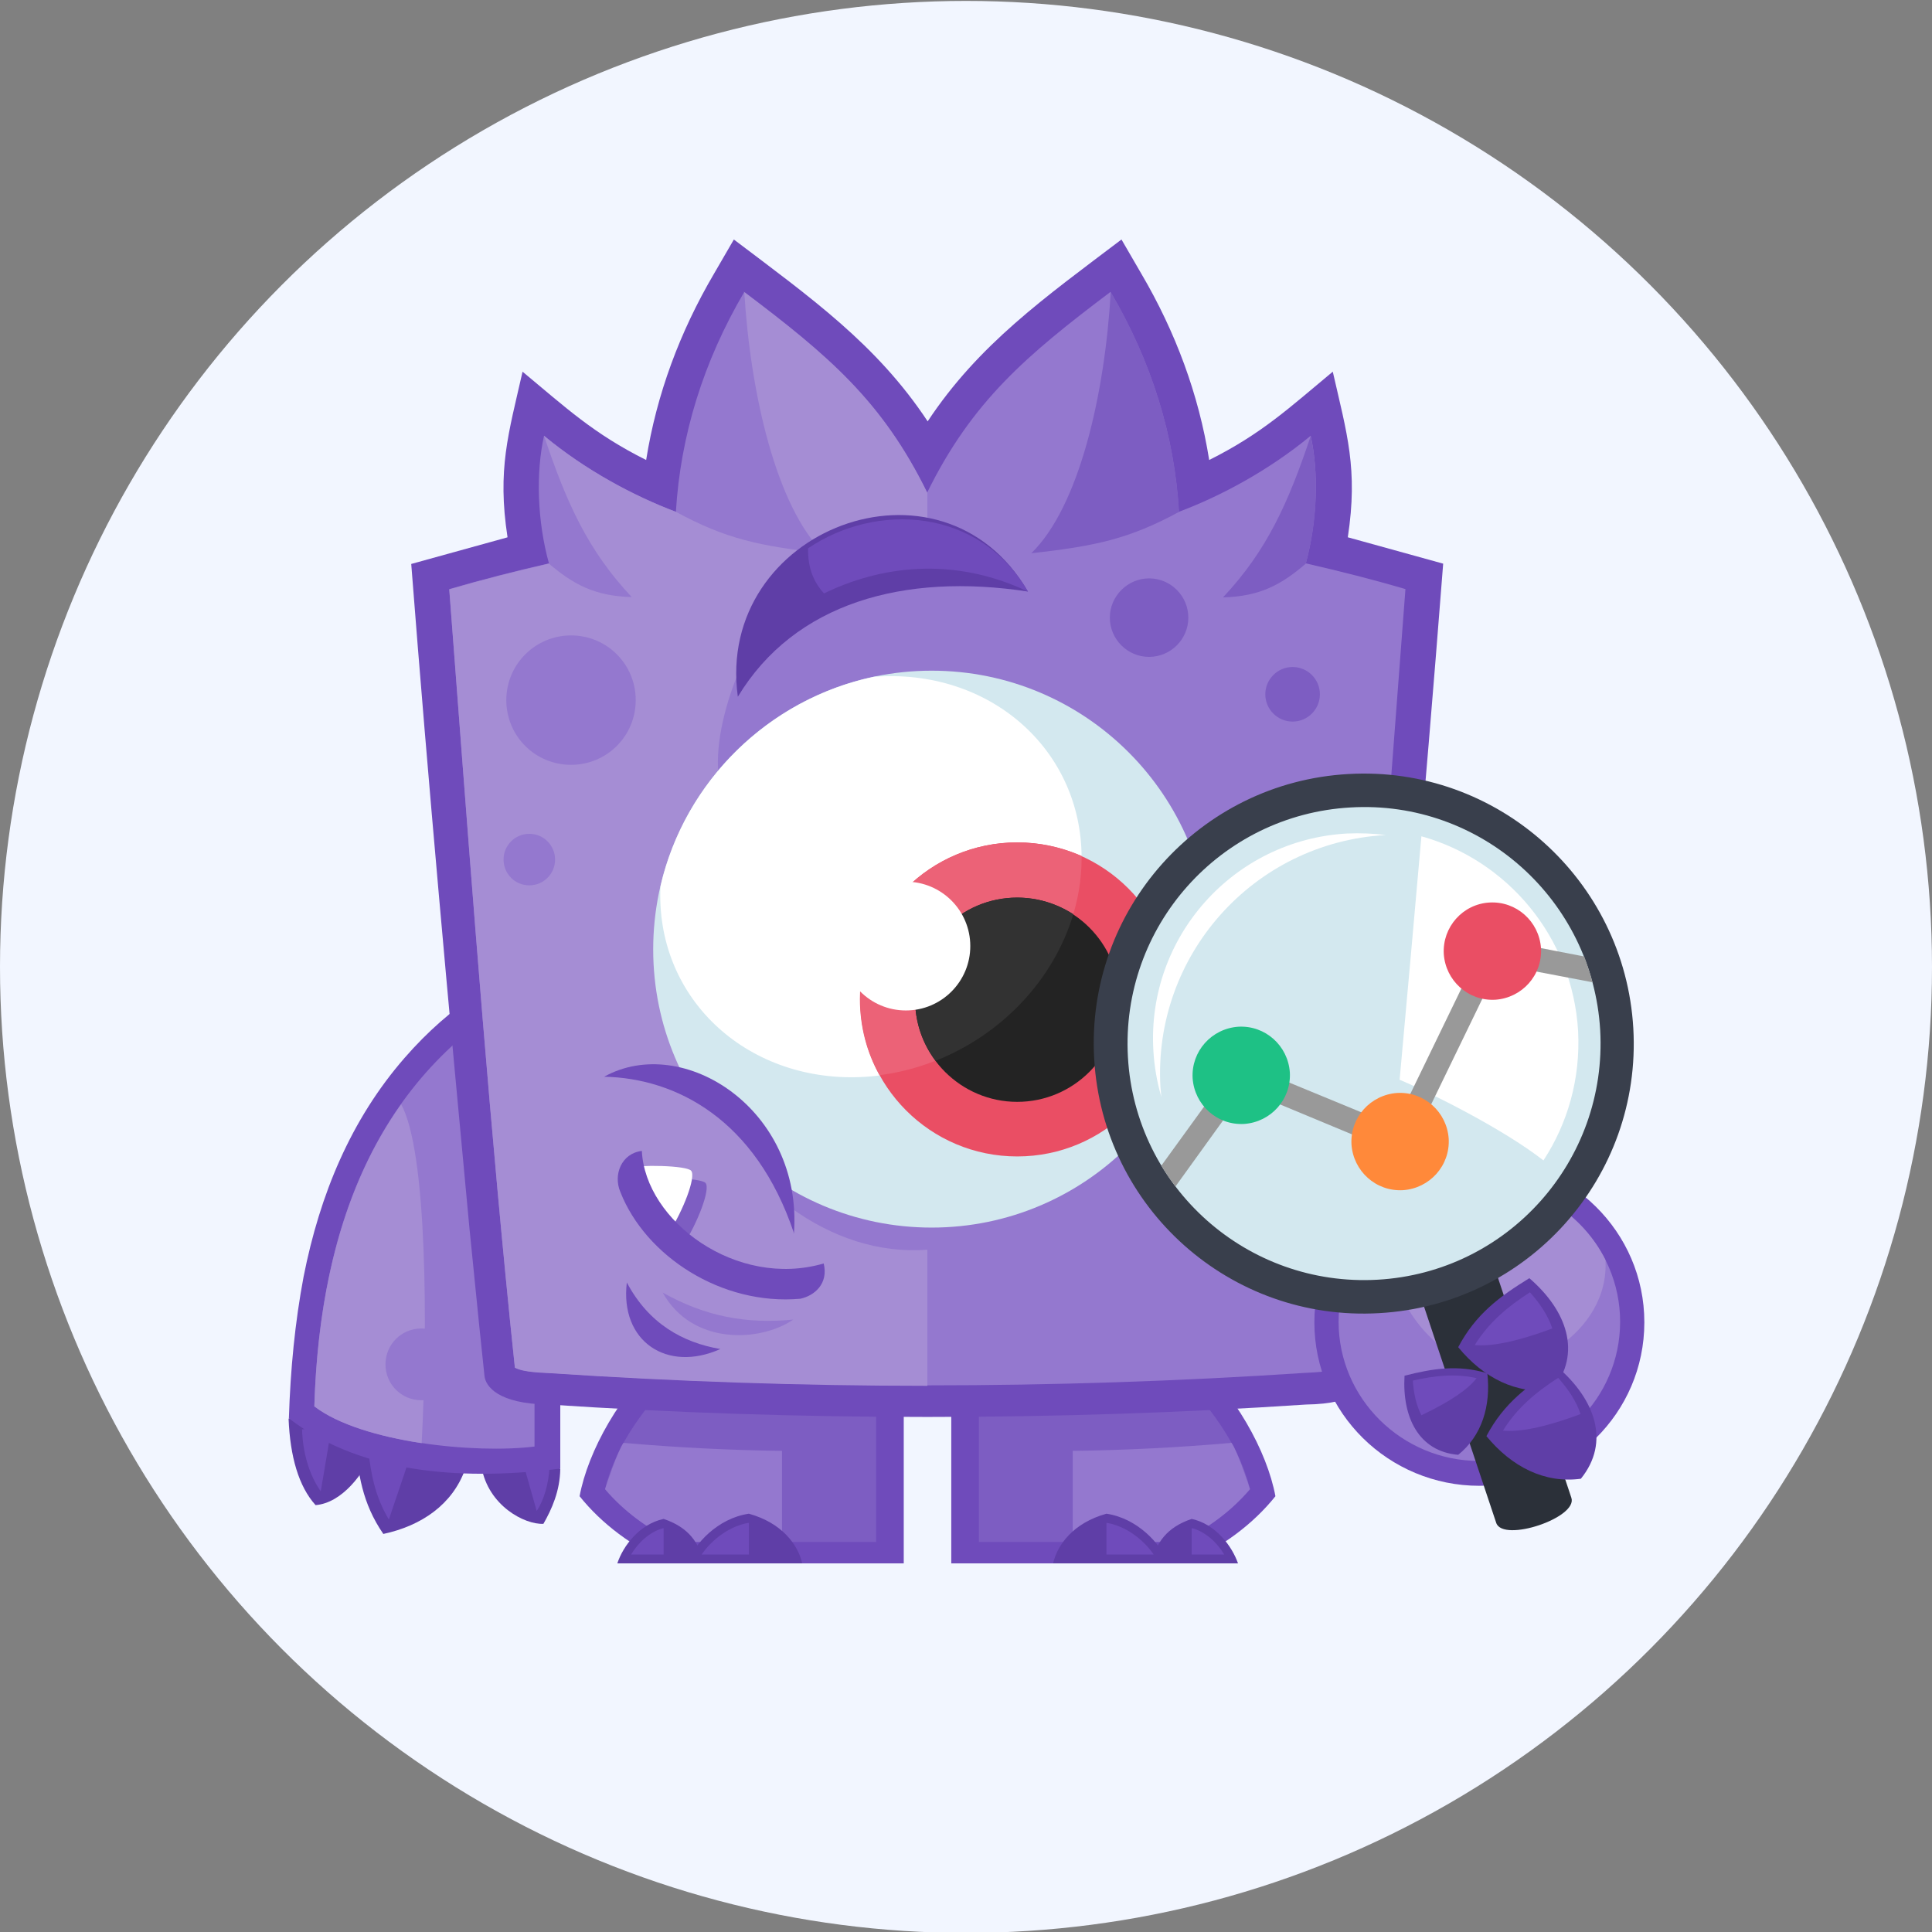 <?xml version="1.0" encoding="UTF-8"?> <!-- Generator: Adobe Illustrator 25.0.0, SVG Export Plug-In . SVG Version: 6.00 Build 0) --> <svg xmlns="http://www.w3.org/2000/svg" xmlns:xlink="http://www.w3.org/1999/xlink" version="1.1" id="Layer_1" x="0px" y="0px" viewBox="0 0 630 630" style="enable-background:new 0 0 630 630;" xml:space="preserve"><rect x="0" y="0" width="630" height="630" fill="#808080" stroke="none"/> <style type="text/css"> .st0{fill:#F2F6FF;} .st1{fill:#6F4BBB;} .st2{fill:#7D5DC2;} .st3{fill:#9478CF;} .st4{fill:#5F3EA7;} .st5{fill:#A58DD4;} .st6{fill:#D3E8EF;} .st7{fill:#FFFFFF;} .st8{fill:#EA4E64;} .st9{fill:#EC6277;} .st10{fill:#232323;} .st11{fill:#323232;} .st12{fill:#2B3039;} .st13{fill:#393F4C;} .st14{fill:#999999;} .st15{fill:#1EC185;} .st16{fill:#FF893A;} </style> <circle class="st0" cx="315" cy="315.3" r="315"></circle> <g> <path class="st1" d="M216.8,441.6h77.9v68.2h-76.4c-12.1-5.4-22.1-12.9-29.3-21.9C191.7,473.3,202.3,454,216.8,441.6L216.8,441.6 L216.8,441.6z"></path> <path class="st2" d="M221.3,447.3c-10.4,10.7-20.5,23.6-24,38.3c6.2,7.3,14.2,13.1,22.9,17.2h65.5v-55.5H221.3L221.3,447.3z"></path> <path class="st3" d="M203.3,470.5c-2,2.9-5.8,14.3-6,15.1c6.2,7.3,14.2,13.1,22.9,17.2H255v-29.7 C237.8,472.9,220.5,472,203.3,470.5L203.3,470.5L203.3,470.5z"></path> <path class="st4" d="M216.4,495.3c8.1,2.7,11.8,7.9,13,14.5h-28.1C203.2,504.1,208.5,497,216.4,495.3"></path> <path class="st1" d="M216.3,498.3c-4.4,1.2-8.1,4.6-10.5,8.6h10.6v-8.5L216.3,498.3L216.3,498.3z"></path> <path class="st4" d="M244.2,493.6c10.8,3,16,10.1,17.4,16.2H224C226.5,503.4,234,495.1,244.2,493.6"></path> <path class="st1" d="M244,496.6c-5.9,1-11.7,5.2-15.2,10.3h15.4v-10.3L244,496.6L244,496.6z"></path> <path class="st1" d="M388.1,441.6h-77.9v68.2h76.4c12.1-5.4,22.1-12.9,29.3-21.9C413.2,473.3,402.6,454,388.1,441.6L388.1,441.6 L388.1,441.6z"></path> <path class="st2" d="M383.6,447.3c10.4,10.7,20.5,23.6,24,38.3c-6.2,7.3-14.2,13.1-22.9,17.2h-65.5v-55.5H383.6L383.6,447.3z"></path> <path class="st3" d="M401.6,470.5c2,2.9,5.8,14.3,6,15.1c-6.2,7.3-14.2,13.1-22.9,17.2h-34.9v-29.7 C367.1,472.9,384.4,472,401.6,470.5L401.6,470.5L401.6,470.5z"></path> <path class="st4" d="M388.6,495.3c-8.1,2.7-11.8,7.9-13,14.5h28.1C401.7,504.1,396.4,497,388.6,495.3"></path> <path class="st1" d="M388.7,498.3c4.4,1.2,8.1,4.6,10.5,8.6h-10.6v-8.5L388.7,498.3L388.7,498.3z"></path> <path class="st4" d="M360.8,493.6c-10.8,3-16,10.1-17.4,16.2H381C378.5,503.4,370.9,495.1,360.8,493.6"></path> <path class="st1" d="M361,496.6c5.9,1,11.7,5.2,15.2,10.3h-15.4v-10.3L361,496.6L361,496.6z"></path> <path class="st4" d="M94.1,462.6c0.5,12.4,3.3,22.1,8.8,28.2c8.6-0.7,15.8-10.2,19.1-18.3C117,463.8,107.3,459.8,94.1,462.6"></path> <path class="st1" d="M98.5,466.1c0.2,7.3,2.2,14.7,6.1,20.2l3.3-19.6C105,465.8,101.7,465.7,98.5,466.1"></path> <path class="st4" d="M115.8,469.2c0.9,11.2,2.3,21,9.2,31c12.6-2.7,22.5-9.7,26.6-20.9C145.3,465.2,130.7,463.2,115.8,469.2 L115.8,469.2L115.8,469.2z"></path> <path class="st1" d="M126.8,495.5l8.4-24.8c-4.8-1-10.1-0.3-15.2,1.4C120.9,480.5,122.3,488,126.8,495.5L126.8,495.5L126.8,495.5z"></path> <path class="st4" d="M157,478.3c2.2,12.7,14.1,18.9,20.2,18.6c2.7-4.7,5.4-10.7,5.5-17.9l-5.2-4.4C169.5,473.1,161,473.7,157,478.3 L157,478.3L157,478.3z"></path> <path class="st1" d="M175,492.7c2.4-3.5,3.9-9,4.2-14.2l-8.6-1.4L175,492.7L175,492.7z"></path> <path class="st1" d="M182.7,308.3v170.6c-29.5,3.7-63.9,2.5-88.5-16.4c0.5-15.9,2-31.4,4.8-46.2c5.3-26.8,15.4-51.2,32.9-71.3 C147.3,327.3,162.7,318.8,182.7,308.3L182.7,308.3L182.7,308.3z"></path> <path class="st3" d="M102.5,458.6c15.5,11.8,52.4,15.5,71.8,13.1V322.1C124.2,348.8,104.3,398,102.5,458.6"></path> <path class="st5" d="M102.5,458.6c7.8,6,21.2,9.9,35,12c2-38,1.8-95.3-6.7-110.5C112.1,386.5,103.7,420.2,102.5,458.6"></path> <path class="st3" d="M137.4,433.2c6.5,0,11.7,5.2,11.7,11.7c0,6.5-5.2,11.7-11.7,11.7s-11.7-5.2-11.7-11.7 C125.7,438.4,130.9,433.2,137.4,433.2"></path> <path class="st1" d="M165.5,175.2c-3.4-22.2,0.3-33.7,4.9-54c14.1,11.7,23.1,20.2,40.3,28.8c3.4-21.4,11-41.8,22.1-60.7l6.5-11.2 c25.1,19,46.6,34.2,63.2,59.3c16.6-25.1,38.1-40.3,63.2-59.3l6.5,11.2c11.1,18.9,18.7,39.3,22.1,60.7c17.2-8.6,26.2-17.1,40.3-28.8 c4.6,20.2,8.3,31.7,4.9,54l31.1,8.6C464.3,265,458,334,450.2,415.2c-1.1,11.2-2.2,22.4-3.4,33.6c-0.3,3.2-4.3,9-20.9,9.2 c-81.1,5.4-165.9,5.4-247,0c-16.6-0.2-20.5-6-20.9-9.2c-1.2-11.4-2.4-22.8-3.5-34.2c-0.5-4.7-0.9-9.3-1.4-13.9 c-6.8-72.3-13.4-144.5-19-216.8l31.1-8.6L165.5,175.2L165.5,175.2z"></path> <path class="st3" d="M242.7,95.2c-13.4,22.8-20.8,46.9-22.3,71.7c-13.8-5.2-29.5-13.6-43-24.8c-2.7,12.1-2.2,27.9,1.6,41.6 c-11.3,2.6-21.9,5.3-32.5,8.4c5.7,74.5,11.1,148.9,18.3,223.2c0.7,7.4,2.3,23.2,3.1,30.6c3,1.6,9.1,1.6,11.7,1.8 c81.5,5.4,164.1,5.4,245.6,0c2.6-0.2,8.7-0.2,11.7-1.8c0.8-7.2,2.4-23.4,3.1-30.6c7.3-74.3,12.6-148.8,18.3-223.2 c-10.5-3.1-21.2-5.8-32.5-8.4c3.7-13.8,4.3-29.5,1.6-41.6c-13.4,11.1-29.1,19.6-43,24.8c-1.4-24.8-8.9-48.9-22.3-71.7 c-27.3,20.6-45.1,35.6-59.8,65.5c-14.7-29.9-32.5-44.9-59.9-65.5L242.7,95.2L242.7,95.2z"></path> <path class="st5" d="M242.7,95.2c2,33.1,10.4,69.9,25.9,85.2c-20.9-2.3-32-4.7-48.2-13.5c-13.8-5.2-29.5-13.6-43-24.8 c7.3,21.8,14.3,37.4,28.6,52.6c-12.2-0.3-19.2-4.3-27-10.9c-11.3,2.6-21.9,5.3-32.5,8.4c5.7,74.5,11.1,148.9,18.3,223.2 c0.7,7.4,2.3,23.2,3.1,30.6c3,1.6,9.1,1.6,11.7,1.8c40.7,2.7,81.8,4.1,122.8,4.1v-44.4c-63.3,5-121.2-94.8-54.7-160.4l-13.2,7.3 c-1.6-10.5,1.7-23.7,6-34.4c8.7-20.8,31.7-36.2,61.9-39.8v-19.5C287.7,130.7,270,115.8,242.7,95.2L242.7,95.2L242.7,95.2z"></path> <path class="st2" d="M398.8,194.8c14.3-15.2,21.3-30.8,28.6-52.6c2.7,12.1,2.2,27.9-1.6,41.6C418,190.5,411,194.5,398.8,194.8 M374.7,188.6c7.1,0,12.8,5.8,12.8,12.8c0,7.1-5.8,12.8-12.8,12.8c-7.1,0-12.8-5.8-12.8-12.8C361.9,194.4,367.7,188.6,374.7,188.6 M421.5,217.5c4.9,0,8.9,4,8.9,8.9s-4,8.9-8.9,8.9s-8.9-4-8.9-8.9C412.6,221.5,416.6,217.5,421.5,217.5 M336.3,180.4 c15.7-15.3,24-52.1,25.9-85.2c13.4,22.8,20.8,46.9,22.3,71.7C368.3,175.7,357.2,178.1,336.3,180.4"></path> <path class="st3" d="M186.2,207.2c11.7,0,21.1,9.4,21.1,21.1c0,11.7-9.4,21.1-21.1,21.1c-11.7,0-21.1-9.4-21.1-21.1 S174.6,207.2,186.2,207.2 M172.6,271.9c4.7,0,8.4,3.8,8.4,8.4c0,4.7-3.8,8.4-8.4,8.4c-4.7,0-8.4-3.8-8.4-8.4 S167.9,271.9,172.6,271.9"></path> <path class="st6" d="M303.8,218.7c50.2,0,90.8,40.7,90.8,90.8s-40.7,90.8-90.8,90.8S213,359.7,213,309.6 C213,259.4,253.7,218.7,303.8,218.7"></path> <path class="st7" d="M215.4,288.9c7.9-34.1,35.2-60.9,69.5-68.2c37.5-2.9,67.8,23.4,67.8,59.1c0,35.9-30.8,67.8-68.7,71.2 c-37.9,3.3-68.7-23.1-68.7-59C215.3,290.9,215.3,289.9,215.4,288.9L215.4,288.9L215.4,288.9z"></path> <path class="st8" d="M331.7,274.7c28.3,0,51.2,22.9,51.2,51.2c0,28.3-22.9,51.2-51.2,51.2c-28.3,0-51.2-22.9-51.2-51.2 C280.5,297.6,303.4,274.7,331.7,274.7"></path> <path class="st9" d="M331.7,274.7c7.5,0,14.5,1.6,21,4.4v0.6c0,35-29.2,66.2-65.9,70.9c-4.1-7.3-6.4-15.8-6.4-24.8 C280.4,297.6,303.4,274.7,331.7,274.7L331.7,274.7L331.7,274.7z"></path> <path class="st10" d="M331.7,292.7c18.3,0,33.3,14.9,33.3,33.3c0,18.3-14.9,33.3-33.3,33.3c-18.3,0-33.3-14.9-33.3-33.3 C298.5,307.6,313.3,292.7,331.7,292.7"></path> <path class="st11" d="M331.7,292.7c6.7,0,13,2,18.3,5.4c-6.4,21.3-23.2,39.2-44.9,47.8c-4.2-5.6-6.7-12.5-6.7-20 C298.5,307.6,313.3,292.7,331.7,292.7"></path> <path class="st7" d="M295.4,287.5c11.6,0,21,9.4,21,21c0,11.6-9.4,21-21,21c-11.6,0-21-9.4-21-21 C274.5,296.9,283.8,287.5,295.4,287.5"></path> <path class="st1" d="M197,351.1c25.8-14.3,64.8,10.7,61.9,51C234.1,394.5,207.6,371.2,197,351.1"></path> <path class="st5" d="M197,351.1c23.4,0.5,49.4,13.8,61.9,51C229.3,398.7,201.9,376.2,197,351.1"></path> <path class="st2" d="M209.2,384.9c3.5-1.2,19.6-0.9,20.9,0.9c1.6,2.1-2.7,13.1-7.3,20.2C216.9,401.2,212,394.6,209.2,384.9"></path> <path class="st7" d="M204.5,380.9c3.5-1.2,19.6-0.9,20.9,0.9c1.6,2.1-2.7,13.1-7.3,20.2C212.2,397.2,207.3,390.7,204.5,380.9"></path> <path class="st1" d="M209.3,375.3c1.1,22.9,30.9,45,59.3,36.7c1.6,6.6-3,10.5-7.6,11.5c-25.7,2.3-50.5-13.9-58.7-34.8 C199.9,383.1,202.6,376.1,209.3,375.3L209.3,375.3L209.3,375.3z"></path> <path class="st1" d="M204.4,418.2c7.1,13.4,18.2,19.6,30.5,21.7C217.5,447.7,202.1,437.4,204.4,418.2"></path> <path class="st3" d="M216.1,421.5c13.9,7.8,27.3,10.3,42.6,8.8C247.6,437.8,225.6,438.6,216.1,421.5"></path> <path class="st4" d="M335.2,192.9c-28.2-48.6-102.1-20.3-94.6,34.3C259.1,196.6,294.8,186.7,335.2,192.9"></path> <path class="st1" d="M335.2,192.9c-15.9-27.4-49.4-29.2-71.7-14.1c-0.1,6.4,1.8,11,5.2,14.7C286.8,184.7,310.5,181.2,335.2,192.9 L335.2,192.9L335.2,192.9z"></path> <path class="st1" d="M482.4,377.9c29.5,0,53.8,23.7,53.8,53.3c0,29.6-24.2,53.3-53.8,53.3c-29.5,0-53.8-23.7-53.8-53.3 C428.6,401.6,452.9,377.9,482.4,377.9"></path> <path class="st3" d="M482.4,385.6c25.3,0,45.9,20.4,45.9,45.4c0,25.1-20.6,45.4-45.9,45.4s-45.9-20.4-45.9-45.4 C436.5,406,457.1,385.6,482.4,385.6"></path> <path class="st5" d="M482.4,385.6c18,0,33.6,10.3,41.1,25.2c1.6,23.7-27.3,41.2-46.6,33c-14.3-7.7-24-22.7-24-39.9 c0-2.8,0.3-5.6,0.8-8.3C461.6,389.4,471.5,385.7,482.4,385.6L482.4,385.6L482.4,385.6z"></path> <path class="st12" d="M463.7,424.1c-2.2-6.5,22.3-14.7,24.5-8.2l24.2,72.5c2.2,6.5-22.3,14.7-24.5,8.2L463.7,424.1L463.7,424.1z"></path> <path class="st4" d="M498.7,416.8c-9.6,5.9-17.5,11.7-23.2,22.5c8.2,10,19,15.5,30.8,13.9C515.9,441.2,510.9,427.3,498.7,416.8 L498.7,416.8L498.7,416.8z"></path> <path class="st1" d="M506.2,433.2c-1.4-4.2-4-8.1-7.3-11.8c-7.3,4.7-13.4,9.8-18,17.2C485.9,439.1,493.8,437.8,506.2,433.2 L506.2,433.2L506.2,433.2z"></path> <path class="st4" d="M507.9,445.8c-9.6,5.9-17.5,11.7-23.2,22.5c8.2,10,19,15.5,30.8,13.9C525.2,470.2,520.1,456.3,507.9,445.8 L507.9,445.8L507.9,445.8z"></path> <path class="st1" d="M515.4,461.1c-1.4-4.2-4-8.1-7.3-11.8c-7.3,4.7-13.4,9.8-18,17.2C495.2,467,503.1,465.7,515.4,461.1 L515.4,461.1L515.4,461.1z"></path> <path class="st4" d="M458,448.6c9.1-2.3,17.2-3.7,27-0.8c1.2,10.7-1.8,20.4-9.5,26.6C462.6,473.3,457.2,462.1,458,448.6L458,448.6 L458,448.6z"></path> <path class="st1" d="M463.5,461.5c-1.7-3.3-2.5-7.1-2.8-11.3c7.1-1.6,13.7-2.4,20.8-0.8C478.9,452.8,473.4,456.8,463.5,461.5 L463.5,461.5L463.5,461.5z"></path> <path class="st13" d="M439.7,252.4c-48.5,2.7-85.7,44.3-82.9,92.9s44.3,85.7,92.9,82.9c48.5-2.7,85.7-44.3,82.9-92.9 C529.8,286.8,488.2,249.6,439.7,252.4"></path> <path class="st6" d="M440.4,263.3c-42.5,2.4-75,38.8-72.6,81.4c2.4,42.5,38.8,75,81.4,72.6c42.5-2.4,75-38.8,72.6-81.4 C519.3,293.4,482.9,260.8,440.4,263.3"></path> <path class="st7" d="M503.3,378.4c7.9-12.1,12.1-26.6,11.3-42.2c-1.8-30.7-23.1-55.7-51.1-63.5c-2.3,26.5-4.7,52.7-7.1,79.4 C465.8,356,490,368,503.3,378.4L503.3,378.4L503.3,378.4z"></path> <path class="st7" d="M439.2,271.8c-37,2.1-65.3,33.8-63.1,70.8c0.3,5.2,1.2,10.3,2.6,15.1c-0.1-1-0.2-2.2-0.3-3.3 c-2.4-42.9,30.4-79.6,73.3-82.1h0.3C448,271.8,443.6,271.6,439.2,271.8L439.2,271.8L439.2,271.8z"></path> <path class="st14" d="M378.7,380.1c1.4,2.4,3,4.7,4.6,6.8l22.7-31.5l52.4,21.8l30.4-62.7l30.5,5.8c-0.8-2.9-1.7-5.7-2.7-8.4 l-32-6.2l-29.8,61.5L403.4,346L378.7,380.1L378.7,380.1L378.7,380.1z"></path> <path class="st15" d="M403.8,334.8c8.8-0.5,16.2,6.2,16.8,14.9c0.5,8.8-6.2,16.2-14.9,16.8c-8.8,0.5-16.2-6.2-16.8-14.9 C388.4,342.8,395.1,335.4,403.8,334.8"></path> <path class="st8" d="M485.7,294.3c8.8-0.5,16.2,6.2,16.8,14.9c0.5,8.8-6.2,16.2-14.9,16.8c-8.8,0.5-16.2-6.2-16.8-14.9 C470.3,302.3,477,294.8,485.7,294.3"></path> <path class="st16" d="M455.6,356.4c8.8-0.5,16.2,6.2,16.8,14.9c0.5,8.8-6.2,16.2-14.9,16.8c-8.8,0.5-16.2-6.2-16.8-14.9 C440.2,364.4,446.9,357,455.6,356.4"></path> </g> </svg> 